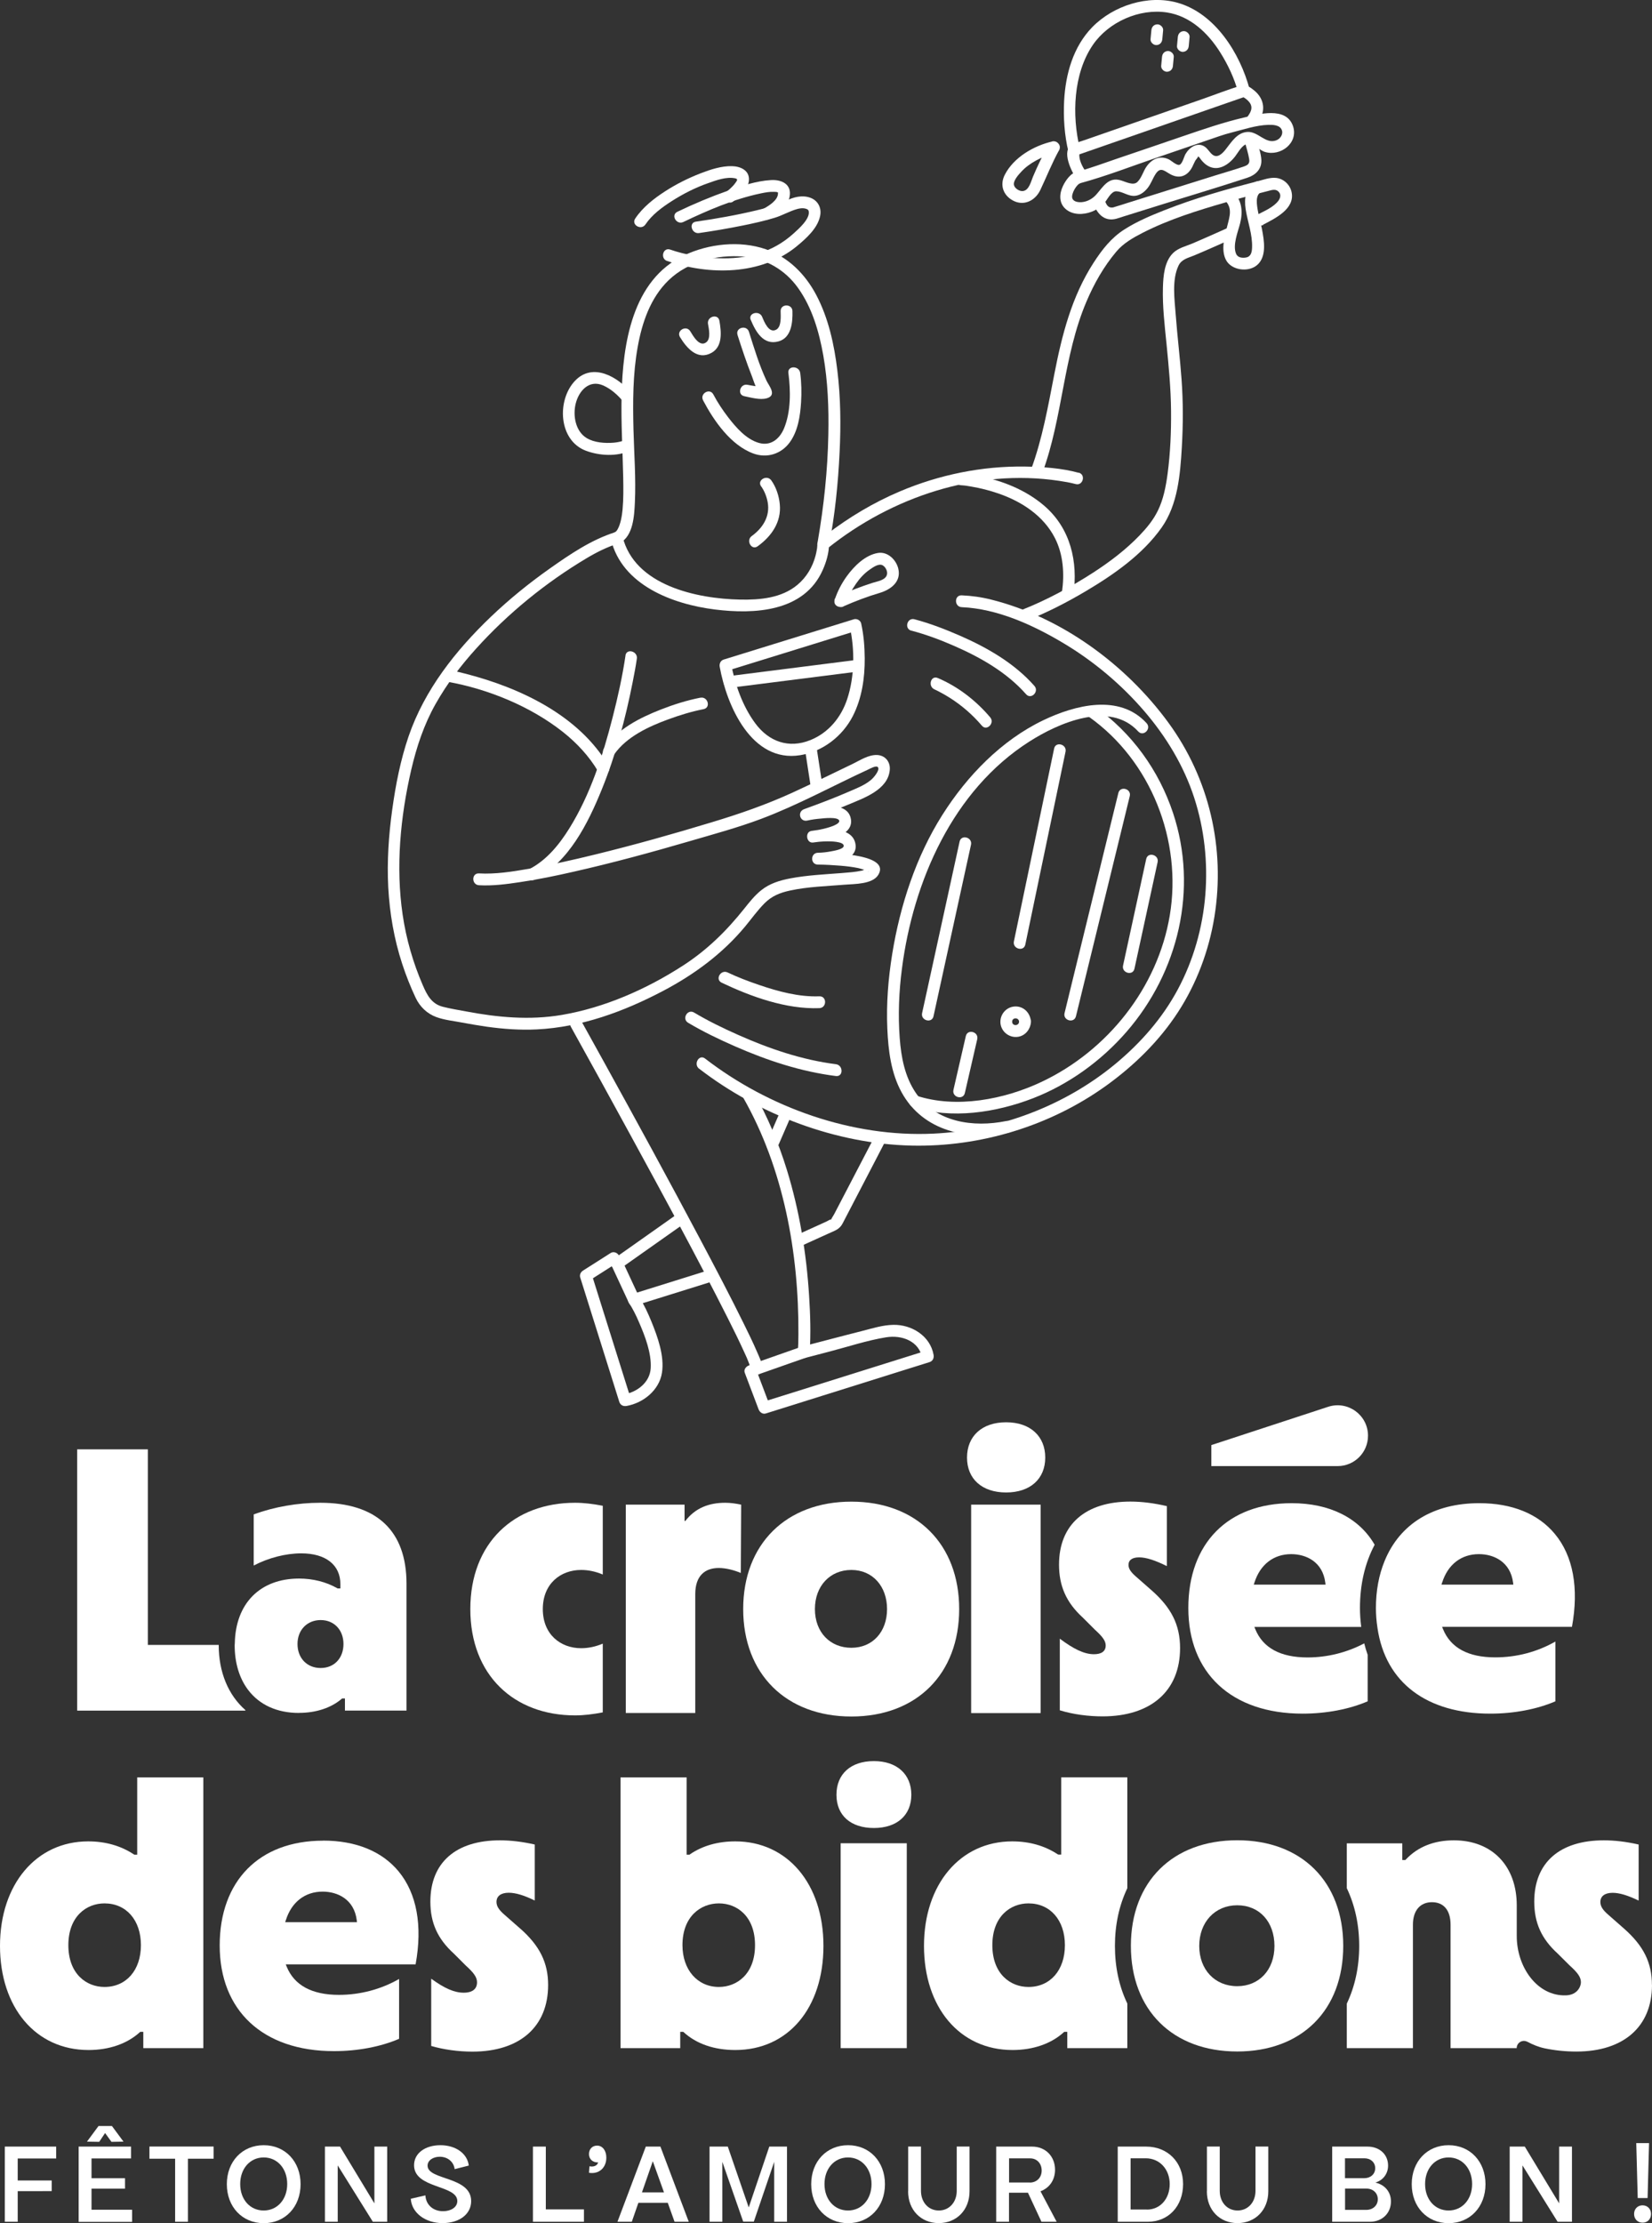 <svg xmlns="http://www.w3.org/2000/svg" id="Calque_2" viewBox="0 0 236.11 317.64"><rect x="0" y="0" width="236.11" height="317.64" fill="#333333" stroke="none"/><defs><style>      .cls-1 {        fill: #fff;      }    </style></defs><g id="Capa_1"><g><g><g><path class="cls-1" d="M81.55,146.63c2.9,5.22,5.78,10.45,8.64,15.7,4.7,8.62,9.41,17.24,13.83,26.01.83,1.64,1.64,3.29,2.4,4.96.29.63.41.89.64,1.51.07.18.13.36.19.54.05.15.1.52.07.21l.62-.81-.91.34c-.4.15-.76.58-.59,1.04.66,1.74,1.32,3.49,1.98,5.23.16.41.57.74,1.04.59,6.83-2.14,13.67-4.29,20.5-6.43.96-.3,1.92-.6,2.88-.9.47-.15.67-.57.59-1.04-.48-2.72-3.15-4.35-5.77-4.29-1.49.03-2.94.49-4.38.86-1.47.38-2.95.75-4.42,1.14s-2.81.73-4.21,1.1c.36.27.71.54,1.07.81.18-2.67.09-5.38-.08-8.04-.38-6.09-1.38-12.18-3.18-18.02-1.19-3.86-2.76-7.61-4.76-11.13-.54-.94-2-.09-1.46.85,5.75,10.1,7.94,22.17,7.87,33.71,0,.88-.02,1.76-.08,2.63-.04.56.57.95,1.07.81,1.16-.31,2.32-.61,3.48-.91,2.65-.69,5.35-1.59,8.06-2.03,2.3-.37,4.74.57,5.16,2.95l.59-1.04c-6.83,2.14-13.67,4.29-20.5,6.43-.96.3-1.92.6-2.88.9.35.2.69.39,1.04.59-.66-1.74-1.32-3.49-1.98-5.23l-.59,1.04.91-.34c.32-.12.66-.43.62-.81-.08-.85-.49-1.66-.82-2.43-.59-1.37-1.25-2.71-1.91-4.05-1.97-4-4.05-7.95-6.14-11.89-4.56-8.59-9.22-17.13-13.92-25.64-1.06-1.93-2.13-3.85-3.2-5.78-.53-.95-1.99-.1-1.46.85h0Z"></path><path class="cls-1" d="M99.91,152.68c8.53,6.58,19.58,10.76,30.38,11,9.86.22,19.81-2.81,27.82-8.57,3.97-2.86,7.56-6.36,10.24-10.48,2.68-4.11,4.44-8.82,5.22-13.65,1.58-9.79-.74-19.77-6.61-27.77-6.07-8.28-15.26-15.03-25.29-17.54-1.38-.35-2.8-.55-4.22-.61-1.09-.05-1.08,1.64,0,1.69,5.1.22,10.2,2.55,14.52,5.13,4.34,2.59,8.26,5.88,11.56,9.71,3.13,3.64,5.66,7.81,7.15,12.39,1.45,4.46,1.96,9.19,1.59,13.86-.38,4.7-1.7,9.36-3.93,13.52s-5.32,7.65-8.9,10.63c-7.28,6.03-16.62,9.53-26.04,9.98-11.57.55-23.51-3.69-32.63-10.73-.86-.66-1.7.8-.85,1.46h0Z"></path><path class="cls-1" d="M180.54,32.1c1.69-.89,4.56-2.25,4.06-4.64-.22-1.07-1.12-1.92-2.21-2.04-.89-.1-1.87.28-2.72.5-4.48,1.14-8.96,2.42-13.26,4.12-1.95.77-3.91,1.6-5.69,2.73-1.89,1.2-3.19,2.87-4.41,4.75-3.14,4.85-4.53,10.33-5.62,15.93-.9,4.61-1.7,9.22-3.33,13.64-.38,1.02,1.26,1.46,1.63.45,2.92-7.93,2.97-16.65,6.29-24.45,1.08-2.55,2.48-5.02,4.27-7.14,1-1.19,2.38-1.98,3.75-2.68,3.77-1.93,7.9-3.21,11.96-4.38,1.99-.58,4-1.11,6.01-1.61.48-.12,1-.32,1.42.06s.34.88.06,1.29c-.68.96-2.04,1.52-3.04,2.04-.96.5-.11,1.96.85,1.46h0Z"></path><path class="cls-1" d="M146.63,88.72c2.95-1.16,5.81-2.63,8.53-4.24,4-2.37,8.15-5.25,10.87-9.11,2.31-3.28,2.65-7.56,2.88-11.44.19-3.26.2-6.5-.04-9.75-.22-3.06-.6-6.12-.83-9.18-.16-2.16-.58-5.01.4-7.05.44-.92,1.36-1.09,2.25-1.46,1.86-.78,3.7-1.61,5.55-2.43.99-.44.13-1.9-.85-1.46-1.65.74-3.3,1.48-4.97,2.19-.91.38-2.02.64-2.75,1.35-1.25,1.23-1.41,3.26-1.46,4.91-.08,2.72.25,5.45.52,8.16.31,3.14.61,6.29.64,9.45.03,3.02-.1,6.09-.5,9.08-.24,1.77-.59,3.6-1.38,5.21-.66,1.36-1.61,2.5-2.65,3.58-1.96,2.03-4.22,3.74-6.58,5.27-3.15,2.04-6.74,3.97-10.1,5.29-1,.39-.56,2.03.45,1.63h0Z"></path><path class="cls-1" d="M154.2,67.56c-2.47-.68-5.15-.86-7.69-.9-6.14-.09-12.27,1.16-17.92,3.56-3.75,1.59-7.26,3.69-10.49,6.17-.52.4-1.17.74-1.28,1.42-.01.09,0,.19-.02.28-.03.32,0,.14-.05.41-.05.3-.11.6-.19.9-.43,1.62-1.3,3.09-2.6,4.17-2.27,1.89-5.33,2.15-8.16,2.1-6.15-.12-15.14-1.99-16.83-9.04-.1-.43-.61-.72-1.04-.59-3.43,1.08-6.47,3.16-9.38,5.21-2.96,2.09-5.78,4.38-8.4,6.88-5.03,4.81-9.47,10.43-11.75,17.07-1.16,3.39-1.85,6.93-2.34,10.47-.51,3.67-.76,7.39-.57,11.09.2,3.71.83,7.41,1.99,10.94.54,1.66,1.19,3.3,1.93,4.87.61,1.28,1.63,2.26,2.96,2.75,1.15.42,2.46.55,3.66.78,1.17.22,2.34.42,3.52.59,2.37.33,4.76.51,7.16.39,6.36-.31,12.45-2.55,18.04-5.49,4.49-2.36,8.56-5.36,11.8-9.28.89-1.08,1.72-2.24,2.71-3.24,1.04-1.05,2.21-1.52,3.65-1.83,2.58-.56,5.24-.62,7.86-.84,1.35-.11,3.92-.05,4.75-1.39,1.81-2.92-6.21-3.09-7.47-3.14-.38-.02-.76-.03-1.14-.03v1.69c1.69-.05,5.83-.41,5.35-2.98-.47-2.54-4.45-2.14-6.3-1.83-.93.15-.72,1.75.22,1.66,1.79-.18,6.17-.93,5.37-3.63-.69-2.37-4.9-1.51-6.62-1.14l.45,1.63c1.97-.71,3.93-1.47,5.86-2.28,2.21-.93,5.68-2.11,5.93-4.95.11-1.18-.68-2.13-1.89-2.14s-2.36.76-3.39,1.26c-2.84,1.37-5.66,2.75-8.52,4.07-3.83,1.76-7.68,3.09-11.7,4.3-5.47,1.66-10.98,3.21-16.53,4.57-3.19.78-6.39,1.51-9.62,2.07-2.31.4-4.7.78-7.06.65-1.09-.06-1.08,1.63,0,1.69,1.95.11,3.92-.15,5.84-.44,2.58-.38,5.14-.91,7.68-1.49,5.57-1.26,11.09-2.76,16.57-4.36,3.42-1,6.9-1.94,10.23-3.19,5.27-1.98,10.22-4.71,15.32-7.06.26-.12,1.15-.63,1.38-.32.29.37-.49,1.31-.69,1.52-.89.94-2.26,1.44-3.42,1.95-2.11.92-4.28,1.74-6.44,2.52-1.02.37-.62,1.86.45,1.63.62-.14,1.25-.23,1.88-.28.4-.04,2.5-.29,2.68.28.16.53-1.49.98-1.78,1.06-.64.18-1.51.35-1.99.39l.22,1.66c.45-.07,1.24-.14,1.86-.14.35,0,2.38-.01,2.34.66-.04.49-1.48.7-1.82.77-.62.12-1.25.19-1.88.2-1.08.03-1.09,1.68,0,1.69s2.18.07,3.26.16c.85.07,1.7.17,2.53.34.17.04,1.53.42,1.45.52-.07.09-.09-.46-.07-.44-.03-.05.05.02-.05.01-.2,0-.61.22-.82.27-.95.21-1.93.27-2.9.35-2.43.19-4.88.3-7.28.75-1.54.29-2.99.72-4.22,1.71-.94.75-1.69,1.71-2.44,2.65-2.53,3.17-5.32,5.91-8.75,8.12-5.2,3.36-11.19,6-17.31,7.04-4.59.78-9.18.35-13.72-.51-1.08-.2-2.18-.38-3.25-.65-1.62-.4-2.27-1.65-2.89-3.08-1.39-3.21-2.37-6.6-2.88-10.07-1.01-6.84-.33-13.98,1.22-20.69.76-3.27,1.82-6.47,3.47-9.4s3.62-5.52,5.83-7.96c4.54-5.02,9.92-9.4,15.73-12.87,1.45-.87,2.95-1.62,4.56-2.13-.35-.2-.69-.39-1.04-.59,1.57,6.56,8.84,9.27,14.84,10.02,5.66.71,12.76.35,15.42-5.62.51-1.14.89-2.42.91-3.68l-.25.6c9.19-7.38,21.33-11.45,33.13-9.68.79.12,1.59.25,2.36.46,1.05.29,1.5-1.34.45-1.63h0Z"></path><path class="cls-1" d="M137.33,69.33c.67.04.86.08,1.48.19,1.32.22,2.62.55,3.89.99,3.31,1.14,6.44,3.17,8.07,6.36,1.21,2.37,1.38,5.13,1.01,7.73-.15,1.06,1.47,1.52,1.63.45.69-4.79-.4-9.57-4.19-12.81-2.66-2.28-6.05-3.6-9.46-4.26-.8-.15-1.62-.29-2.43-.34-1.08-.07-1.08,1.62,0,1.69h0Z"></path><path class="cls-1" d="M89.4,93.66c-.44,2.98-1.1,5.95-1.85,8.87-1.4,5.46-3.18,11-6.17,15.81-1.46,2.35-3.29,4.6-5.79,5.87-.97.49-.12,1.95.85,1.46,4.86-2.48,7.61-8.06,9.57-12.88,2-4.92,3.38-10.1,4.41-15.31.22-1.12.44-2.24.6-3.37.16-1.06-1.47-1.52-1.63-.45h0Z"></path><path class="cls-1" d="M63.98,97.41c5.8,1.04,11.83,3.51,16.46,7.16,2.01,1.59,3.77,3.48,5.07,5.69.55.94,2.01.09,1.46-.85-4.22-7.19-12.6-11.13-20.39-13.14-.71-.18-1.42-.36-2.15-.49-1.06-.19-1.52,1.44-.45,1.63h0Z"></path><path class="cls-1" d="M100.11,99.68c-1.93.38-3.84.98-5.67,1.7-3.05,1.19-6.17,2.79-8.1,5.53-.63.89.84,1.73,1.46.85,1.77-2.5,4.89-3.95,7.68-4.97,1.65-.61,3.36-1.13,5.08-1.47,1.07-.21.61-1.84-.45-1.63h0Z"></path><path class="cls-1" d="M103.9,95.85c5.42-1.68,10.84-3.35,16.26-5.03.78-.24,1.55-.48,2.33-.72l-1.04-.59c.73,3.28.71,7.14-.37,10.39-.87,2.61-2.66,4.79-5.25,5.84-3.09,1.25-5.94.23-7.88-2.39-1.81-2.44-2.92-5.58-3.46-8.55-.19-1.07-1.82-.62-1.63.45,1,5.57,4.56,13.77,11.51,12.65,3.22-.52,6.03-2.7,7.51-5.57,1.3-2.54,1.73-5.45,1.71-8.27-.01-1.66-.15-3.37-.51-4.99-.1-.44-.62-.72-1.04-.59-5.42,1.68-10.84,3.35-16.26,5.03-.78.24-1.55.48-2.33.72-1.03.32-.59,1.95.45,1.63Z"></path><path class="cls-1" d="M122.32,94.3c-5.26.67-10.51,1.33-15.77,2-.76.1-1.52.19-2.29.29-1.06.13-1.08,1.82,0,1.69,5.26-.67,10.51-1.33,15.77-2,.76-.1,1.52-.19,2.29-.29,1.06-.13,1.08-1.82,0-1.69h0Z"></path><path class="cls-1" d="M115.02,106.86c.3,1.98.61,3.96.91,5.93.16,1.07,1.79.62,1.63-.45-.3-1.98-.61-3.96-.91-5.93-.16-1.07-1.79-.62-1.63.45h0Z"></path><path class="cls-1" d="M163.87,103.32c-3.88-4.24-10.24-2.58-14.75-.42-6.01,2.88-10.91,7.96-14.44,13.54-3.77,5.96-6.03,12.92-7.16,19.85-.57,3.53-.86,7.13-.7,10.7.14,3.11.52,6.29,2.03,9.06,3.07,5.62,9.54,6.95,15.41,5.75,1.06-.22.61-1.84-.45-1.63-4.68.95-10.05.21-12.92-4.02-1.58-2.33-2.09-5.08-2.3-7.83-.25-3.31-.11-6.65.32-9.94,1.61-12.46,7.27-25.46,18.21-32.43,4.15-2.65,11.49-5.89,15.56-1.44.74.8,1.93-.39,1.19-1.19h0Z"></path><path class="cls-1" d="M130.51,158.16c5.46,1.8,11.89.79,17.15-1.25,5.12-1.99,9.74-5.34,13.34-9.48,7.44-8.56,10.26-20.4,6.66-31.26-2.03-6.12-5.9-11.47-11.16-15.2-.89-.63-1.73.83-.85,1.46,8.86,6.28,13.33,17.7,11.54,28.36-1.73,10.34-8.91,19.34-18.34,23.79-5.31,2.51-12.19,3.84-17.89,1.96-1.03-.34-1.48,1.29-.45,1.63h0Z"></path><path class="cls-1" d="M125.14,162.12c-1.24,2.38-2.48,4.76-3.72,7.14l-2.21,4.24c-.05.1-.51.78-.46.88-.12-.25.53-.29.13-.2-.27.06-.56.25-.81.37-1.47.67-2.94,1.33-4.4,2-.99.45-.13,1.9.85,1.46l3.9-1.77c.87-.4,1.57-.58,2.01-1.44,1.54-2.95,3.07-5.91,4.61-8.86l1.54-2.97c.5-.96-.96-1.82-1.46-.85h0Z"></path><path class="cls-1" d="M111.6,158.6c-.66,1.53-1.33,3.05-1.99,4.58-.43.99,1.02,1.85,1.46.85l1.99-4.58c.43-.99-1.02-1.85-1.46-.85h0Z"></path><path class="cls-1" d="M97.05,173.28c-3.09,2.18-6.18,4.36-9.27,6.54l1.16.3-.51-.79c-.24-.37-.76-.56-1.16-.3-1.32.84-2.64,1.68-3.96,2.52-.31.2-.5.59-.39.95,1.63,5.2,3.27,10.39,4.9,15.59.23.73.46,1.47.69,2.2.15.47.57.67,1.04.59,2.41-.43,4.67-2.26,5.06-4.74.37-2.4-.61-5.11-1.5-7.3-.5-1.22-1.06-2.45-1.78-3.56l-.5,1.24c3.74-1.17,7.47-2.34,11.21-3.5,1.03-.32.59-1.95-.45-1.63-3.74,1.17-7.47,2.34-11.21,3.5-.5.16-.81.77-.5,1.24.57.87,1.04,1.83,1.45,2.79.85,1.95,1.8,4.41,1.67,6.57-.12,2.06-1.97,3.43-3.89,3.76.35.2.69.39,1.04.59-1.63-5.2-3.27-10.39-4.9-15.59-.23-.73-.46-1.47-.69-2.2-.13.32-.26.64-.39.95,1.32-.84,2.64-1.68,3.96-2.52l-1.16-.3.51.79c.23.36.77.58,1.16.3,3.09-2.18,6.18-4.36,9.27-6.54.88-.62.04-2.09-.85-1.46h0Z"></path><path class="cls-1" d="M118.47,78.04c.86-4.42,1.32-8.96,1.53-13.45.19-3.88.15-7.78-.32-11.64-.45-3.71-1.26-7.46-3.01-10.79-1.57-2.98-4-5.43-7.22-6.55-3.7-1.28-8.17-.79-11.66.87-7.47,3.53-8.78,12.69-8.95,20.05-.09,3.89.15,7.76.23,11.65.03,1.54.05,3.09-.09,4.62-.09.95-.29,2.08-.69,2.79-.16.29-.26.39-.57.55-.96.5-.11,1.96.85,1.46,1.95-1.01,2.08-3.93,2.17-5.82.16-3.45-.11-6.92-.2-10.37-.1-3.94-.1-7.94.6-11.83.62-3.48,1.82-7.04,4.43-9.55,2.78-2.68,6.91-3.68,10.69-3.37,3.17.26,5.96,1.9,7.8,4.48,2.02,2.83,3.01,6.27,3.61,9.65.65,3.72.8,7.53.72,11.3-.1,5.14-.64,10.22-1.51,15.24-.01.08-.03.17-.05.25-.21,1.06,1.42,1.52,1.63.45h0Z"></path><path class="cls-1" d="M90.27,56.19c-1.92-2.33-5.53-4.46-8.08-1.79-2.63,2.76-2.39,8.52,1.55,10,1.92.72,4.44.87,6.35-.02.98-.46.13-1.91-.85-1.46.15-.07-.17.06-.31.1-.4.12-.8.19-1.22.23-1.23.1-2.78,0-3.86-.66-1.61-.97-1.99-3.22-1.57-4.92.45-1.83,1.92-3.46,3.9-2.61,1.12.48,2.12,1.38,2.89,2.31.69.84,1.88-.36,1.19-1.19h0Z"></path><path class="cls-1" d="M95.35,37.28c5.99,2.08,13.47,2.07,18.53-2.1,1.33-1.1,2.99-2.56,3.34-4.35.23-1.16-.34-2.22-1.47-2.6-1.14-.39-2.35-.06-3.39.45-1.32.64-2.75,1.02-4.18,1.36-2.87.69-5.8,1.21-8.72,1.63-1.07.15-.62,1.78.45,1.63,2.09-.3,4.18-.66,6.26-1.08,1.53-.31,3.05-.65,4.54-1.1,1.11-.33,2.14-.96,3.25-1.26.35-.09.74-.15,1.09-.07.31.07.49.17.53.38.24,1.07-1.43,2.53-2.15,3.18-3.05,2.77-6.81,3.72-10.87,3.54-2.27-.1-4.62-.48-6.77-1.23-1.03-.36-1.47,1.27-.45,1.63h0Z"></path><path class="cls-1" d="M109.97,31.29c1.23-.66,2.64-1.77,2.89-3.22.31-1.78-1.18-2.43-2.67-2.34-2.1.12-4.19.83-6.16,1.52-2.46.87-4.87,1.88-7.22,3.01-.98.47-.12,1.92.85,1.46,3.52-1.68,7.25-3.29,11.08-4.09.62-.13,1.26-.25,1.89-.22.16,0,.41,0,.56.09.05.03,0-.07,0,.1.04.99-1.31,1.82-2.08,2.23-.96.51-.11,1.97.85,1.46h0Z"></path><path class="cls-1" d="M104.81,28.77c.94-.72,2.15-1.77,2.23-3.04.09-1.39-1.22-1.96-2.4-1.99-1.53-.04-3.1.48-4.5,1.02-1.78.69-3.5,1.55-5.09,2.58-1.61,1.04-3.18,2.27-4.26,3.88-.61.9.85,1.75,1.46.85.93-1.39,2.36-2.44,3.75-3.33,1.63-1.04,3.37-1.93,5.2-2.57,1.15-.41,2.64-.96,3.88-.69.44.1.28.31-.04.74-.2.28-.46.52-.71.76-.08.07-.69.58-.38.34-.85.65,0,2.12.85,1.46h0Z"></path><path class="cls-1" d="M153.36,25.57h0c.18,1.07,1.81.62,1.63-.44h0c-.08-.49-.63-.66-1.04-.59-.92.15-1.68,1.29-2.04,2.06-.51,1.08-.59,2.39.38,3.25,1.01.9,2.55.86,3.74.4.7-.27,1.33-.71,1.83-1.27.43-.49.94-1.66,1.68-1.65.81.01,1.6.63,2.43.66s1.54-.49,2.04-1.11.72-1.35,1.14-2c.64-.98,1.11-.6,1.94-.09,1.34.84,2.59.46,3.31-.93.15-.29.27-.61.43-.9.08-.14.53-.62.37-.63.16.02.4.42.49.53.25.29.52.58.85.78,1.5.96,3.08-.09,4.01-1.32.44-.57.97-1.64,1.76-1.77s1.7.93,2.48,1.16c2.26.68,4.84-1.32,4-3.72-.99-2.81-4.94-1.68-6.98-1.2-2.97.69-5.8,1.67-8.68,2.65-3.16,1.08-6.31,2.16-9.48,3.23-1.88.64-3.77,1.35-5.69,1.87-1.05.29-.6,1.91.45,1.63,3.67-1,7.27-2.4,10.86-3.63,2.42-.83,4.85-1.66,7.27-2.49,1.17-.4,2.33-.83,3.54-1.13,1.66-.42,3.46-1.03,5.18-1.08.64-.02,1.64,0,1.93.71.25.6-.17,1.28-.81,1.51-1.49.55-2.55-1.27-4.05-1.21-1.53.06-2.33,1.47-3.18,2.53-.45.56-1.14,1.26-1.84.73-.44-.33-.67-.85-1.13-1.16-1.05-.7-2.21.12-2.75,1.07-.21.37-.42,1.31-.81,1.51s-1.2-.58-1.57-.76c-1.27-.61-2.45-.05-3.2,1.05-.47.68-.68,1.58-1.28,2.17s-1.69-.03-2.41-.23c-1.74-.5-2.48.91-3.47,2.03-.53.6-1.25,1.01-2.05,1.09-.47.04-1.2-.02-1.38-.55-.21-.62.65-2.07,1.17-2.15l-1.04-.59h0c.18,1.07,1.81.62,1.63-.44h0c-.18-1.07-1.81-.62-1.63.44Z"></path><path class="cls-1" d="M155.37,24.78c-.63-.83-1.33-2.07-1.04-3.13l-.59.59c7.1-2.47,14.2-4.94,21.3-7.41.99-.34,1.98-.69,2.97-1.03l-.65-.09c.38.17.74.4,1.03.7.73.73.52,1.44-.06,2.22-.65.87.81,1.71,1.46.85,1.16-1.54.96-3.34-.54-4.56-.55-.45-1.17-.9-1.89-.68-1.86.55-3.69,1.28-5.52,1.92-5.62,1.96-11.25,3.91-16.87,5.87-.54.19-1.13.34-1.65.58-1.78.8-.11,4.08.6,5.02.64.86,2.11.02,1.46-.85h0Z"></path><path class="cls-1" d="M178.6,12.76c-1.36-5.13-4.94-10.86-10.31-12.37-4.2-1.18-9.16.4-12.18,3.49-2.73,2.8-3.82,6.71-4.02,10.53-.12,2.39.04,4.91.61,7.24.26,1.06,1.88.61,1.63-.45-1.14-4.7-.95-10.67,1.87-14.79,2.24-3.27,6.64-5.23,10.58-4.63,3.34.51,5.89,2.95,7.62,5.71,1.1,1.75,2.03,3.71,2.56,5.72.28,1.05,1.91.6,1.63-.45h0Z"></path><path class="cls-1" d="M177.93,20.29c.2.81.48,1.63.61,2.45.11.68-.26.87-.77,1.05-1.39.48-2.81.88-4.22,1.32-4.13,1.29-8.26,2.59-12.39,3.88-.6.19-1.19.39-1.79.56-.1.03-.2.08-.3.09-.79.11-.96-.5-1.21-1.09-.42-1-1.88-.14-1.46.85.57,1.33,1.57,2.25,3.12,1.86.34-.09.68-.21,1.02-.32,1.95-.61,3.9-1.22,5.86-1.83,3.97-1.24,7.97-2.43,11.92-3.73,1.12-.37,2-1.2,1.96-2.48-.04-1.02-.47-2.09-.71-3.07-.26-1.05-1.89-.61-1.63.45h0Z"></path><path class="cls-1" d="M97.19,48.17c.96,1.56,2.48,3.35,4.49,2.25,1.64-.9,1.41-3.04,1.14-4.59-.19-1.07-1.81-.62-1.63.45.12.7.43,2.06-.22,2.6-.98.81-1.93-.92-2.32-1.56-.57-.92-2.03-.08-1.46.85h0Z"></path><path class="cls-1" d="M107.31,45.72c.7,1.67,1.79,3.65,3.95,3.06,1.86-.51,2.04-2.72,2-4.32-.02-1.09-1.71-1.09-1.69,0,.01.71.14,2.2-.61,2.63-1.07.61-1.74-1.13-2.03-1.82-.41-.99-2.05-.55-1.63.45h0Z"></path><path class="cls-1" d="M105.4,47.83c.64,2.01,1.31,4.02,2.09,5.99.13.33.81,2.53,1.31,2.56.1,0,.27-1.14.3-1.12-.05-.04-.25,0-.33,0-.29-.02-.59-.05-.88-.1-.36-.05-.71-.12-1.06-.18-1.06-.21-1.52,1.42-.45,1.63.95.19,2.24.57,3.2.3,1.53-.43.31-1.8-.03-2.52-1.04-2.23-1.77-4.64-2.51-6.99-.33-1.03-1.96-.59-1.63.45h0Z"></path><path class="cls-1" d="M100.49,57.21c1.55,2.93,3.96,6.41,7.19,7.59,1.95.71,4,.06,5.21-1.62,1.16-1.61,1.48-3.75,1.6-5.68.09-1.4.06-2.82-.12-4.21-.14-1.06-1.83-1.08-1.69,0,.33,2.54.37,5.54-.63,7.93-.63,1.5-1.91,2.55-3.59,2.06-1.81-.52-3.25-2.19-4.36-3.62-.8-1.04-1.54-2.15-2.15-3.31-.51-.96-1.97-.11-1.46.85h0Z"></path><path class="cls-1" d="M108.79,69.49c.47.66.78,1.46.93,2.26.37,2.01-.69,3.69-2.28,4.84-.87.63-.03,2.1.85,1.46,1.98-1.43,3.41-3.47,3.16-6.01-.11-1.18-.52-2.43-1.21-3.4-.63-.88-2.09-.03-1.46.85h0Z"></path><path class="cls-1" d="M130.25,90.1c2.08.55,4.13,1.31,6.11,2.18,3.78,1.65,7.53,3.78,10.29,6.91.72.82,1.91-.38,1.19-1.19-2.85-3.23-6.72-5.46-10.63-7.17-2.11-.92-4.28-1.76-6.51-2.35-1.05-.28-1.5,1.35-.45,1.63h0Z"></path><path class="cls-1" d="M133.58,98.51c-.38-.16-.08-.03.01,0,.18.09.35.17.53.26.57.29,1.12.61,1.66.95,1.71,1.09,3.24,2.42,4.55,3.96.7.83,1.89-.37,1.19-1.19-2-2.37-4.62-4.41-7.5-5.62-1-.42-1.44,1.21-.45,1.63h0Z"></path><path class="cls-1" d="M103.13,140.4c4.24,2.01,9.23,3.82,13.98,3.64,1.08-.04,1.09-1.73,0-1.69-2.94.11-5.88-.69-8.64-1.63-1.52-.52-3.03-1.09-4.48-1.78-.98-.46-1.83.99-.85,1.46h0Z"></path><path class="cls-1" d="M98.35,146.13c2.16,1.29,4.45,2.38,6.75,3.39,4.59,2.01,9.38,3.59,14.37,4.22,1.08.13,1.07-1.55,0-1.69-4.84-.61-9.56-2.22-14-4.2-2.14-.95-4.26-1.98-6.27-3.18-.94-.56-1.79.9-.85,1.46h0Z"></path><path class="cls-1" d="M159.84,113.3c-.87,3.54-1.73,7.08-2.6,10.62-1.38,5.64-2.76,11.29-4.14,16.93-.32,1.3-.64,2.6-.95,3.9-.26,1.06,1.37,1.51,1.63.45.87-3.54,1.73-7.08,2.6-10.62,1.38-5.64,2.76-11.29,4.14-16.93.32-1.3.64-2.6.95-3.9.26-1.06-1.37-1.51-1.63-.45h0Z"></path><path class="cls-1" d="M163.82,122.73c-1.1,5.08-2.21,10.15-3.31,15.23-.23,1.06,1.4,1.51,1.63.45,1.1-5.08,2.21-10.15,3.31-15.23.23-1.06-1.4-1.51-1.63-.45h0Z"></path><path class="cls-1" d="M150.66,106.95c-1.68,8.04-3.35,16.07-5.03,24.11-.24,1.15-.48,2.3-.72,3.45-.22,1.06,1.41,1.51,1.63.45,1.68-8.04,3.35-16.07,5.03-24.11.24-1.15.48-2.3.72-3.45.22-1.06-1.41-1.51-1.63-.45h0Z"></path><path class="cls-1" d="M137.15,120.24c-1.57,7.17-3.13,14.33-4.7,21.5-.22,1-.44,2.01-.66,3.01-.23,1.06,1.4,1.51,1.63.45,1.57-7.17,3.13-14.33,4.7-21.5l.66-3.01c.23-1.06-1.4-1.51-1.63-.45h0Z"></path><path class="cls-1" d="M138.04,148.03c-.59,2.56-1.18,5.13-1.77,7.69-.24,1.06,1.38,1.51,1.63.45.59-2.56,1.18-5.13,1.77-7.69.24-1.06-1.38-1.51-1.63-.45h0Z"></path><path class="cls-1" d="M145.65,145.98c-.03.64-.99.64-.99,0s.96-.64.99,0c.06,1.08,1.75,1.09,1.69,0-.06-1.18-.95-2.18-2.18-2.18s-2.17,1-2.18,2.18.96,2.14,2.11,2.18c1.26.05,2.19-.97,2.26-2.18.06-1.09-1.63-1.08-1.69,0Z"></path><path class="cls-1" d="M108.38,196.37c2.24-.79,4.48-1.58,6.72-2.36,1.02-.36.58-1.99-.45-1.63-2.24.79-4.48,1.58-6.72,2.36-1.02.36-.58,1.99.45,1.63h0Z"></path><path class="cls-1" d="M87.48,180.98l2.4,5.16c.46.98,1.91.13,1.46-.85-.8-1.72-1.6-3.44-2.4-5.16-.46-.98-1.91-.13-1.46.85h0Z"></path><path class="cls-1" d="M168.34,5.29l-.12,1.28c-.04.44.42.86.84.84.49-.02.8-.37.84-.84l.12-1.28c.04-.44-.42-.86-.84-.84-.49.02-.8.37-.84.84h0Z"></path><path class="cls-1" d="M166.08,8.13l-.12,1.28c-.04.44.42.86.84.84.49-.02.8-.37.84-.84l.12-1.28c.04-.44-.42-.86-.84-.84-.49.02-.8.37-.84.84h0Z"></path><path class="cls-1" d="M164.56,4.32l-.12,1.28c-.04.44.42.86.84.84.49-.02.8-.37.84-.84l.12-1.28c.04-.44-.42-.86-.84-.84-.49.02-.8.37-.84.84h0Z"></path></g><path class="cls-1" d="M149.9,20.59c-.83,1.51-1.59,3.06-2.26,4.65-.29.68-.57,2.03-1.51,2.06-.47.02-1.11-.39-1.21-.86-.14-.62.66-1.49,1.05-1.91.61-.66,1.34-1.18,2.13-1.61.86-.47,1.8-.86,2.76-1.08,1.06-.24.61-1.87-.45-1.63-2.66.61-5.56,2.29-6.82,4.8-.7,1.4-.24,2.86,1.16,3.63,1.57.86,3.21.04,3.94-1.5.9-1.9,1.66-3.84,2.68-5.69.52-.95-.94-1.81-1.46-.85Z"></path><path class="cls-1" d="M120.54,86.64c1.68-.74,3.41-1.4,5.17-1.92,1.61-.48,3.14-1.61,2.67-3.5-.31-1.25-1.5-2.42-2.86-2.22-1.84.28-3.44,1.88-4.48,3.31-.74,1.02-1.35,2.18-1.74,3.38-.34,1.04,1.29,1.48,1.63.45.31-.97.83-1.89,1.4-2.72.53-.77,1.18-1.49,1.95-2.02.46-.32,1.28-.93,1.85-.64.41.21.73.81.65,1.27-.15.87-1.38,1.02-2.05,1.24-1.71.54-3.39,1.21-5.03,1.93-.99.43-.13,1.89.85,1.46Z"></path><path class="cls-1" d="M179.51,25.95c-1.55.58-1.7,2.52-1.48,3.92.28,1.82.99,3.62.92,5.49-.02.64-.14,1.3-.86,1.43-.56.1-1.2.02-1.43-.54-.51-1.25.27-3.11.58-4.33.42-1.67.29-3.39-1.11-4.61-.81-.71-2.01.48-1.19,1.19,1.29,1.13.81,2.42.46,3.81-.38,1.47-.93,3.38-.18,4.83s3.11,1.81,4.39.78c1.49-1.2,1.06-3.58.75-5.21-.21-1.07-.54-2.13-.68-3.22-.07-.53-.12-1.18.15-1.67.05-.09.21-.26.21-.26-.02.02.34-.13-.07.02,1.01-.38.57-2.01-.45-1.63h0Z"></path></g><g><g><path class="cls-1" d="M.69,306.7h7.34v1.7H2.53v3.14h4.86v1.52H2.53v4.38H.69v-10.74Z"></path><path class="cls-1" d="M11.24,306.7h7.49v1.69h-5.65v2.83h4.79v1.49h-4.79v3.01h5.8v1.74h-7.64v-10.74ZM14.08,303.76h1.92l1.65,2.23-1.72.03-.91-1.26-.84,1.26-1.75-.03,1.65-2.23Z"></path><path class="cls-1" d="M25.03,308.43h-3.67v-1.74h9.17v1.74h-3.67v9.01h-1.83v-9.01Z"></path><path class="cls-1" d="M32.42,312.07c0-3.24,2.2-5.57,5.27-5.57s5.27,2.33,5.27,5.57-2.2,5.57-5.27,5.57-5.27-2.33-5.27-5.57ZM41.05,312.05c0-2.21-1.41-3.8-3.36-3.8s-3.36,1.59-3.36,3.8,1.41,3.78,3.36,3.78,3.36-1.59,3.36-3.78Z"></path><path class="cls-1" d="M46.43,306.7h2.17l4.91,8.11v-8.11h1.83v10.74h-2.05l-5.02-8.05v8.05h-1.83v-10.74Z"></path><path class="cls-1" d="M58.72,314.15l2.08-.48c.07,1.31,1.06,2.26,2.53,2.26,1.11,0,2.03-.56,2.03-1.45,0-2.35-6.18-1.74-6.18-5.12,0-1.72,1.59-2.86,3.77-2.86s3.85,1.19,4.05,2.91l-2.02.51c-.12-1.01-.96-1.77-2.13-1.77-.94,0-1.74.51-1.74,1.27,0,2.12,6.23,1.49,6.23,5.07,0,1.85-1.67,3.14-4.1,3.14s-4.41-1.45-4.53-3.49Z"></path><path class="cls-1" d="M76.18,306.7h1.83v8.97h5.45v1.77h-7.29v-10.74Z"></path><path class="cls-1" d="M85.49,308.96c-.76.03-1.31-.46-1.31-1.19s.48-1.21,1.16-1.21c.78,0,1.32.71,1.32,1.72,0,1.47-1.09,2.4-2.48,2.16l.07-.93c.51.12,1.11-.03,1.24-.56Z"></path><path class="cls-1" d="M92.29,306.7h2.1l4.05,10.74h-2.03l-.97-2.71h-4.2l-.94,2.71h-2.05l4.05-10.74ZM94.9,313.24l-1.6-4.45-1.55,4.45h3.16Z"></path><path class="cls-1" d="M101.41,306.7h2.61l2.99,8.69,2.94-8.69h2.53v10.74h-1.83v-8.56l-2.91,8.54h-1.52l-2.98-8.54v8.56h-1.83v-10.74Z"></path><path class="cls-1" d="M115.94,312.07c0-3.24,2.2-5.57,5.27-5.57s5.27,2.33,5.27,5.57-2.2,5.57-5.27,5.57-5.27-2.33-5.27-5.57ZM124.56,312.05c0-2.21-1.41-3.8-3.36-3.8s-3.36,1.59-3.36,3.8,1.41,3.78,3.36,3.78,3.36-1.59,3.36-3.78Z"></path><path class="cls-1" d="M129.8,313.09v-6.4h1.83v6.33c0,1.64,1.07,2.81,2.55,2.81s2.56-1.17,2.56-2.81v-6.33h1.83v6.4c0,2.64-1.83,4.54-4.4,4.54s-4.38-1.9-4.38-4.54Z"></path><path class="cls-1" d="M142.38,306.7h5.14c1.9,0,3.27,1.39,3.27,3.31,0,1.47-.81,2.61-2.08,3.07l2.31,4.36h-2.17l-1.93-4.15h-2.71v4.15h-1.83v-10.74ZM147.18,311.84c.99,0,1.7-.71,1.7-1.72s-.68-1.74-1.64-1.74h-3.02v3.45h2.96Z"></path><path class="cls-1" d="M159.75,306.7h4.07c3.02,0,5.27,2.18,5.27,5.35s-2.1,5.39-5.04,5.39h-4.3v-10.74ZM163.92,315.7c1.88,0,3.26-1.52,3.26-3.64s-1.44-3.69-3.42-3.69h-2.17v7.32h2.33Z"></path><path class="cls-1" d="M172.5,313.09v-6.4h1.83v6.33c0,1.64,1.07,2.81,2.55,2.81s2.56-1.17,2.56-2.81v-6.33h1.83v6.4c0,2.64-1.83,4.54-4.4,4.54s-4.38-1.9-4.38-4.54Z"></path><path class="cls-1" d="M190.41,306.7h5.04c1.72,0,2.94,1.12,2.94,2.71,0,1.14-.69,2.1-1.82,2.43,1.36.3,2.23,1.34,2.23,2.69,0,1.7-1.26,2.91-3.01,2.91h-5.39v-10.74ZM195,311.21c.89,0,1.55-.59,1.55-1.42s-.64-1.42-1.54-1.42h-2.78v2.84h2.76ZM195.28,315.74c.94,0,1.64-.63,1.64-1.52s-.68-1.52-1.62-1.52h-3.06v3.04h3.04Z"></path><path class="cls-1" d="M201.77,312.07c0-3.24,2.2-5.57,5.27-5.57s5.27,2.33,5.27,5.57-2.2,5.57-5.27,5.57-5.27-2.33-5.27-5.57ZM210.4,312.05c0-2.21-1.41-3.8-3.36-3.8s-3.36,1.59-3.36,3.8,1.41,3.78,3.36,3.78,3.36-1.59,3.36-3.78Z"></path><path class="cls-1" d="M215.76,306.7h2.17l4.91,8.11v-8.11h1.83v10.74h-2.05l-5.02-8.05v8.05h-1.83v-10.74Z"></path><path class="cls-1" d="M233.55,316.33c0-.73.51-1.24,1.21-1.24s1.21.51,1.21,1.24-.5,1.24-1.21,1.24-1.21-.53-1.21-1.24ZM233.86,306.2h1.83l-.21,7.85h-1.41l-.21-7.85Z"></path></g><g><path class="cls-1" d="M236.11,283.6c0,5.96-4.05,9.52-10.82,9.52-1.53,0-3.08-.16-4.51-.46-.86-.18-1.68-.51-2.46-.93h-.02c-.69-.38-1.53.12-1.53.9h-9.45v-17.64c0-2.04-.97-3.21-2.66-3.21s-2.72,1.2-2.72,3.21v17.64h-9.45v-6.36c1.17-2.46,1.77-5.24,1.77-8.25s-.6-5.78-1.77-8.24v-6.41h7.93v2.38h.44l.07-.07c1.71-1.82,4.03-2.74,6.87-2.74,5.45,0,8.98,3.65,8.98,9.3v4.36c-.01,4.46,2.94,8.64,7.04,8.49,1.66-.06,2.13-1.31,2.13-1.86,0-.72-.41-1.33-1.64-2.44l-1.69-1.68c-2.31-2.1-3.34-4.39-3.34-7.41,0-5.57,3.63-8.76,9.95-8.76,1.55,0,3.22.2,4.97.6v8.01c-1.57-.76-2.76-1.11-3.72-1.11-1.11,0-1.75.48-1.75,1.31,0,.61.33,1.14,1.16,1.85l2.22,1.95c2.79,2.46,3.99,4.87,3.99,8.06Z"></path><path class="cls-1" d="M19.13,264.95c-1.85-1.23-4.05-1.86-6.53-1.86-7.42,0-12.6,6.14-12.6,14.93s5.09,14.88,12.66,14.88c2.93,0,5.53-.9,7.32-2.54l.07-.06h.43v2.33h8.58v-38.68h-9.45v11.04h-.41l-.06-.04ZM20.14,277.92c0,3.57-2.09,5.97-5.21,5.97-2.57,0-5.16-1.85-5.16-5.97s2.59-5.97,5.16-5.97c3.12,0,5.21,2.4,5.21,5.97Z"></path><path class="cls-1" d="M46.17,262.99c-9.11,0-14.77,5.74-14.77,14.98s6.11,15.09,16.34,15.09c3.38,0,6.68-.63,9.3-1.76v-8.55c-2.59,1.48-5.56,2.27-8.6,2.27-3.86,0-6.38-1.36-7.47-4.04l-.13-.32h18.56c1.01-5.54.17-10.13-2.43-13.28-2.38-2.88-6.12-4.4-10.8-4.4ZM50.77,274.63h-10.01l.1-.3c.82-2.58,2.74-4.06,5.25-4.06,2.12,0,4.51,1.08,4.88,4.1l.03.26h-.26Z"></path><path class="cls-1" d="M74.34,275.54l-2.22-1.95c-.82-.71-1.16-1.24-1.16-1.85,0-.83.64-1.31,1.75-1.31.97,0,2.16.35,3.72,1.11v-8c-1.75-.4-3.42-.6-4.97-.6-6.32,0-9.95,3.19-9.95,8.76,0,3.02,1.03,5.31,3.34,7.41l1.69,1.69c1.22,1.1,1.64,1.72,1.64,2.44,0,.55-.25,1.47-1.91,1.47-1.31,0-2.72-.6-4.64-2v9.61c1.77.52,3.86.81,5.89.81,6.77,0,10.82-3.56,10.82-9.52,0-3.18-1.19-5.59-3.98-8.06Z"></path><path class="cls-1" d="M98.61,264.95l-.06.04h-.41v-11.04h-9.45v38.68h8.53v-2.33h.43l.07.06c1.81,1.66,4.36,2.54,7.37,2.54,7.54,0,12.6-5.98,12.6-14.88s-5.18-14.93-12.6-14.93c-2.5,0-4.68.62-6.48,1.85ZM107.91,277.92c0,4.12-2.59,5.97-5.16,5.97-3.07,0-5.21-2.45-5.21-5.97,0-4.12,2.62-5.97,5.21-5.97s5.16,1.85,5.16,5.97Z"></path><path class="cls-1" d="M124.9,251.62c-3.3,0-5.35,1.84-5.35,4.81s2.05,4.75,5.35,4.75,5.35-1.82,5.35-4.75-2.05-4.81-5.35-4.81Z"></path><rect class="cls-1" x="120.15" y="263.36" width="9.45" height="29.27"></rect><path class="cls-1" d="M151.19,264.95c-1.85-1.23-4.05-1.86-6.53-1.86-7.42,0-12.6,6.14-12.6,14.93s5.09,14.88,12.66,14.88c2.93,0,5.53-.9,7.32-2.54l.07-.06h.43v2.33h8.58v-6.37c-1.18-2.46-1.77-5.23-1.77-8.24s.6-5.78,1.77-8.24v-15.84h-9.45v11.04h-.41l-.06-.04ZM152.2,277.92c0,3.57-2.09,5.97-5.21,5.97-2.57,0-5.16-1.85-5.16-5.97s2.59-5.97,5.16-5.97c3.12,0,5.21,2.4,5.21,5.97Z"></path><path class="cls-1" d="M176.83,262.93c-9.23,0-15.2,5.92-15.2,15.09s5.97,15.09,15.2,15.09,15.15-5.92,15.15-15.09-5.95-15.09-15.15-15.09ZM176.83,283.78c-3.2,0-5.43-2.37-5.43-5.75s2.23-5.81,5.43-5.81,5.32,2.39,5.32,5.81-2.19,5.75-5.32,5.75Z"></path></g><g><path class="cls-1" d="M191.18,209.47h-18.05v-3l16.69-5.47c2.81-.92,5.7,1.17,5.7,4.13h0c0,2.4-1.94,4.34-4.34,4.34Z"></path><path class="cls-1" d="M31.26,235.06s0-.03,0-.04h-10.13v-27.94h-10.1v37.33h24.04v-.08c-2.46-2.16-3.81-5.44-3.81-9.27Z"></path><path class="cls-1" d="M42.75,244.73c2.41,0,4.57-.71,6.08-2l.06-.06h.41v1.73h8.8v-18.12c0-7.57-4.27-11.57-12.33-11.57-3.22,0-6.59.59-9.51,1.66v7.31c2.13-1.11,4.58-1.74,6.8-1.74,3.5,0,5.59,1.65,5.59,4.4v.61h-.4l-.05-.03c-1.58-.9-3.47-1.38-5.46-1.38-5.56,0-9.08,3.55-9.18,9.26-.01.12-.02.19-.02.26,0,2.53.67,4.74,1.93,6.4,1.63,2.14,4.14,3.28,7.26,3.28ZM45.83,231.47c1.92,0,3.26,1.41,3.26,3.42s-1.31,3.43-3.26,3.43-3.31-1.41-3.31-3.43,1.39-3.42,3.31-3.42Z"></path><path class="cls-1" d="M186.17,244.84c3.38,0,6.68-.63,9.3-1.76v-6.65c-.18-.51-.35-1.06-.49-1.63-2.48,1.31-5.28,2.01-8.1,2.01-3.86,0-6.38-1.36-7.47-4.04l-.13-.32h15.27c-.12-.96-.18-1.85-.18-2.69,0-3.39.71-6.43,2.1-9.05-2.21-3.83-6.42-5.94-11.86-5.94-9.11,0-14.77,5.74-14.77,14.98s6.11,15.09,16.34,15.09ZM179.29,226.11c.82-2.58,2.74-4.06,5.25-4.06,2.12,0,4.51,1.08,4.88,4.1l.03.26h-10.26l.1-.3Z"></path><path class="cls-1" d="M196.88,232.64c1.15,7.76,7.03,12.2,16.12,12.2,3.38,0,6.68-.63,9.3-1.76v-8.54c-2.59,1.48-5.55,2.26-8.59,2.26-3.87,0-6.38-1.36-7.47-4.04l-.13-.32h18.56c1.01-5.54.17-10.13-2.44-13.27-2.38-2.88-6.12-4.4-10.8-4.4-6.54,0-11.35,2.93-13.53,8.24-.83,2.01-1.25,4.28-1.25,6.75,0,.9.07,1.85.23,2.88ZM206.12,226.11c.81-2.58,2.73-4.06,5.25-4.06,2.12,0,4.51,1.08,4.89,4.1l.03.26h-10.27l.09-.3Z"></path><path class="cls-1" d="M67.22,229.9c0-9.44,6.24-15.19,14.97-15.19,1.25,0,2.55.16,3.96.43v9.82c-1.03-.43-2.06-.65-3.09-.65-2.93,0-5.48,1.95-5.48,5.59s2.55,5.59,5.48,5.59c1.03,0,2.06-.22,3.09-.65v9.82c-1.41.27-2.71.43-3.96.43-8.73,0-14.97-5.75-14.97-15.19Z"></path><path class="cls-1" d="M89.43,214.98h8.41v2.33h.11c1.41-1.84,3.36-2.6,5.7-2.6.76,0,1.52.11,2.28.27l-.05,9.76c-1.03-.43-2.17-.71-3.15-.71-1.95,0-3.36,1.08-3.36,3.74v16.98h-9.93v-29.78Z"></path><path class="cls-1" d="M106.22,229.9c0-9.28,6.13-15.35,15.46-15.35s15.41,6.08,15.41,15.35-6.08,15.35-15.41,15.35-15.46-6.08-15.46-15.35ZM121.68,235.43c3.04,0,5.1-2.28,5.1-5.53s-2.06-5.59-5.1-5.59-5.21,2.28-5.21,5.59,2.17,5.53,5.21,5.53Z"></path><path class="cls-1" d="M143.8,203.21c3.47,0,5.59,2.01,5.59,5.04s-2.12,4.99-5.59,4.99-5.59-1.95-5.59-4.99,2.12-5.04,5.59-5.04ZM138.8,214.98h9.93v29.78h-9.93v-29.78Z"></path><path class="cls-1" d="M151.47,244.38v-10.25c1.95,1.46,3.47,2.22,4.88,2.22,1.03,0,1.68-.38,1.68-1.25,0-.65-.43-1.25-1.57-2.28l-1.68-1.68c-2.44-2.22-3.42-4.61-3.42-7.59,0-5.75,3.8-9.01,10.2-9.01,1.63,0,3.36.22,5.21.65v8.57c-1.63-.81-2.93-1.25-3.96-1.25-.98,0-1.52.38-1.52,1.08,0,.54.33,1.03,1.08,1.68l2.22,1.95c2.77,2.44,4.07,4.88,4.07,8.25,0,6.18-4.23,9.76-11.07,9.76-2.01,0-4.18-.27-6.13-.87Z"></path></g></g></g></g></svg>